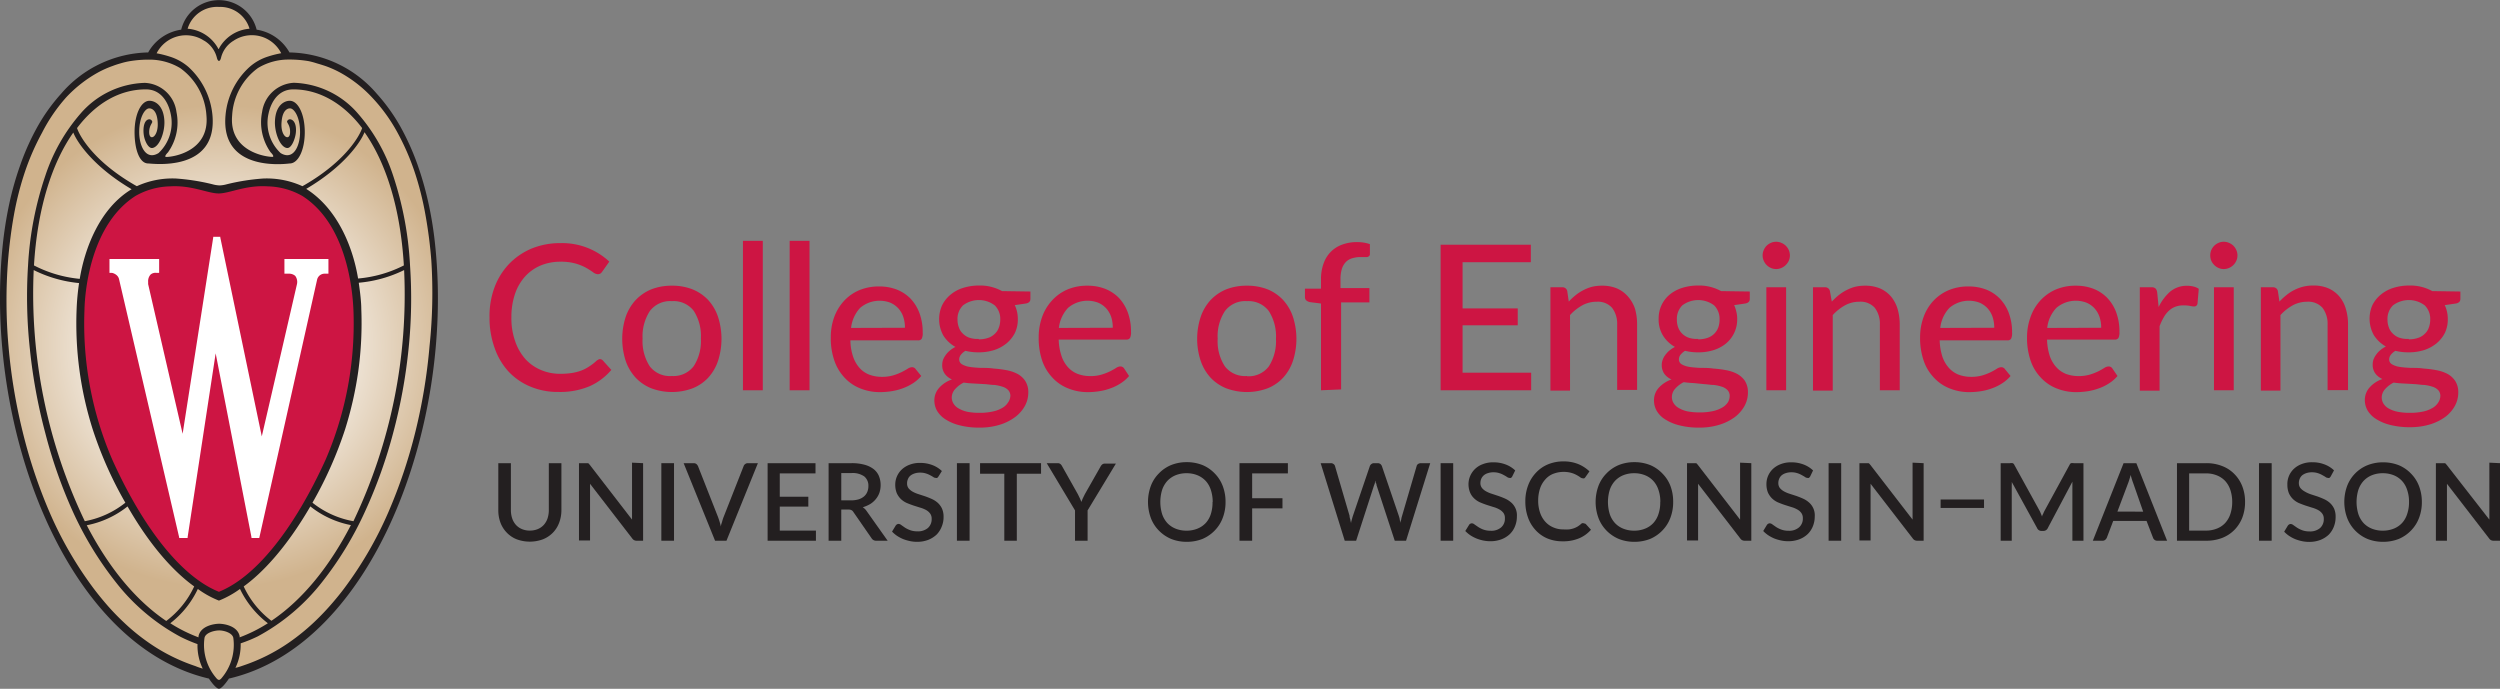 <svg viewBox="0 0 295.95 81.54" xmlns="http://www.w3.org/2000/svg" xmlns:xlink="http://www.w3.org/1999/xlink"><rect x="0" y="0" width="295.95" height="81.54" fill="#808080" stroke="none"/><radialGradient id="a" cx="39.52" cy="54.519" gradientUnits="userSpaceOnUse" r="34.058"><stop offset=".25" stop-color="#fff"/><stop offset=".84" stop-color="#d0b38d"/></radialGradient><g transform="translate(-13.46 -13.49)"><path d="m39.38 94.78a3.49 3.49 0 0 1 -1-1.09l-.06-.08h-.1c-16.92-3.98-26.35-29.97-24.22-50.83a44 44 0 0 1 1.2-6.78 32.59 32.59 0 0 1 2.17-6 21.9 21.9 0 0 1 3.51-5.27 13.73 13.73 0 0 1 10.05-4.73c.09 0 .33 0 .35-.23a5.16 5.16 0 0 1 3.62-2.46h.18v-.18a4.39 4.39 0 0 1 4.26-3.32 4.44 4.44 0 0 1 4.26 3.31v.17h.18a5.1 5.1 0 0 1 3.61 2.46c0 .23.27.24.35.24a13.74 13.74 0 0 1 10.06 4.8 22.28 22.28 0 0 1 4 6.27l.22.51a39.93 39.93 0 0 1 2.7 11.24c2.12 20.86-7.31 46.85-24.24 50.8h-.1l-.06.08a3.51 3.51 0 0 1 -.94 1.09z" fill="url(#a)"/><path d="m65 42.76a44.3 44.3 0 0 0 -.8-5.14 38.28 38.28 0 0 0 -1.3-4.6 29.83 29.83 0 0 0 -2.08-4.61 21.65 21.65 0 0 0 -2.76-3.83 13.94 13.94 0 0 0 -10.25-4.88h-.08a5.4 5.4 0 0 0 -3.89-2.7 4.6 4.6 0 0 0 -8.93 0 5.36 5.36 0 0 0 -3.91 2.7h-.09a13.94 13.94 0 0 0 -10.21 4.88 21.65 21.65 0 0 0 -2.76 3.83 28.87 28.87 0 0 0 -2.07 4.59 36.56 36.56 0 0 0 -1.31 4.6 46.56 46.56 0 0 0 -.8 5.14c-2.15 21.13 7.35 47.1 24.43 51.08.26.39.86 1.2 1.19 1.2s.92-.81 1.18-1.2c17.09-3.96 26.59-29.93 24.44-51.06zm-25.62-28.45a3.62 3.62 0 0 1 3.62 2.58 4.52 4.52 0 0 0 -3.6 2.31s0 .08-.06.08-.06-.07-.07-.08a4.52 4.52 0 0 0 -3.6-2.31 3.64 3.64 0 0 1 3.71-2.58zm-1.74 4a3.26 3.26 0 0 1 1.49 2c.06.25.15.39.25.39s.19-.14.25-.39a3.24 3.24 0 0 1 1.48-2 3.9 3.9 0 0 1 5.64 1.48 11.71 11.71 0 0 0 -1.55.39 6.05 6.05 0 0 0 -2.2 1.24 8.73 8.73 0 0 0 -2.84 5.7c-.63 6.83 7.21 5.76 7.6 5.72 1 0 1.78-1.59 1.78-3.71s-.79-3.71-1.78-3.71c-.61 0-1.66.49-1.75 2.38-.07 1.33.58 3.1 1.42 3.21.44.06.83-.71 1-1.49s.05-1.75-.56-1.9a.36.36 0 0 0 -.43.26c0 .17.38.47.36 1.25 0 1.17-1.2.59-1-1.27.14-1.64 1-1.54 1-1.54.47 0 1.18 1 1.18 2.81 0 1.64-.79 3.4-2.3 2.48a4.92 4.92 0 0 1 -1.42-4.72c.16-.75.82-2.82 2.93-2.82 3 0 5.88 1.6 8.14 4.58-.25.8-1.82 3.83-6.8 6.73l-.27.15a10.2 10.2 0 0 0 -4.61-.91 25.19 25.19 0 0 0 -4.33.68 3.68 3.68 0 0 1 -.86.14 3.59 3.59 0 0 1 -.86-.14 25.34 25.34 0 0 0 -4.33-.68 10.17 10.17 0 0 0 -4.61.91l-.27-.15c-5-2.9-6.56-5.93-6.81-6.73 2.27-3 5.1-4.58 8.15-4.58 2.11 0 2.76 2.07 2.92 2.82a4.92 4.92 0 0 1 -1.42 4.72c-1.5.92-2.29-.84-2.29-2.48 0-1.83.71-2.81 1.18-2.81 0 0 .87-.1 1 1.54.16 1.86-1 2.44-1 1.27 0-.78.41-1.08.36-1.25a.36.36 0 0 0 -.43-.26c-.61.15-.67 1.22-.56 1.9s.53 1.55 1 1.49c.84-.11 1.5-1.88 1.43-3.21-.1-1.89-1.15-2.38-1.76-2.38-1 0-1.77 1.6-1.77 3.71s.61 3.71 1.61 3.71c.4 0 8.23 1.11 7.61-5.72a8.83 8.83 0 0 0 -2.84-5.7 6.14 6.14 0 0 0 -2.22-1.23 11.82 11.82 0 0 0 -1.55-.39 3.9 3.9 0 0 1 5.64-1.48zm-14.82 28.69a28.19 28.19 0 0 0 -.29 3.09 41.44 41.44 0 0 0 1.91 14.24 45.75 45.75 0 0 0 3.86 8.67 10.84 10.84 0 0 1 -4.8 2.19 62.39 62.39 0 0 1 -6.05-29.73 15.26 15.26 0 0 0 5.37 1.54zm-5.34-2.05c.41-6.84 2.15-12.2 4.66-15.77.45 1.16 2.4 4.06 6.9 6.71-3.82 2.3-5.56 7.07-6.14 10.61a14.78 14.78 0 0 1 -5.42-1.59zm11.08 28.49c2.87 5 5.71 7.91 7.89 9.47a10.76 10.76 0 0 1 -3.31 4.09c-3.74-2.52-6.91-6.51-9.41-11.33a11.15 11.15 0 0 0 4.83-2.23zm8.32 9.77a11.19 11.19 0 0 0 2.5 1.38 11.46 11.46 0 0 0 2.49-1.38 11.21 11.21 0 0 0 3.3 4.06 17.67 17.67 0 0 1 -3.34 1.67s0-.09 0-.13c-.24-1.23-1.85-1.48-2.43-1.48s-2.2.25-2.44 1.48v.13a17.67 17.67 0 0 1 -3.34-1.67 11.11 11.11 0 0 0 3.26-4.06zm5.43-.3c2.17-1.56 5-4.51 7.89-9.47a11.08 11.08 0 0 0 4.8 2.21c-2.49 4.82-5.66 8.81-9.41 11.33a10.75 10.75 0 0 1 -3.28-4.07zm8.14-9.91a46.43 46.43 0 0 0 3.87-8.71 42.89 42.89 0 0 0 1.55-6.84 41.67 41.67 0 0 0 .36-7.4c0-.69-.11-1.78-.3-3.09a15.19 15.19 0 0 0 5.37-1.5 62.26 62.26 0 0 1 -6 29.73 10.82 10.82 0 0 1 -4.85-2.19zm5.4-26.54c-.58-3.54-2.34-8.21-6.14-10.61 4.5-2.65 6.46-5.55 6.9-6.71 2.52 3.57 4.25 8.93 4.66 15.77a14.71 14.71 0 0 1 -5.42 1.55zm-19.26 45.88a21.47 21.47 0 0 1 -5.48-2.74 24.69 24.69 0 0 1 -3-2.44 28.21 28.21 0 0 1 -2.2-2.31c-.47-.55-.92-1.11-1.36-1.69a44.49 44.49 0 0 1 -5.21-9 60.25 60.25 0 0 1 -3.19-9.53 65.68 65.68 0 0 1 -1.68-10.13 61.18 61.18 0 0 1 -.06-10.13c.15-1.8.37-3.6.69-5.38a35.94 35.94 0 0 1 1.34-5.24 29 29 0 0 1 2-4.55 19.69 19.69 0 0 1 2.87-4.2 15.31 15.31 0 0 1 3.7-2.9 11.76 11.76 0 0 1 1.81-.81c.31-.12.63-.22.95-.31a8.58 8.58 0 0 1 1-.24 13.68 13.68 0 0 1 2.39-.19 7.08 7.08 0 0 1 3.63 1 7.46 7.46 0 0 1 3.11 5.64c.37 4.22-3.93 4.89-4.77 4.88-.13 0-.2-.12.22-.55a6.1 6.1 0 0 0 1-4.77 3.94 3.94 0 0 0 -3.76-3.45 10.44 10.44 0 0 0 -7.59 3.63 21.37 21.37 0 0 0 -4.17 7.35 39.71 39.71 0 0 0 -2.05 10.63 57.9 57.9 0 0 0 .22 9.94 64.1 64.1 0 0 0 1.82 9.9 57.07 57.07 0 0 0 3.24 9.25 40.48 40.48 0 0 0 5.12 8.42 24.24 24.24 0 0 0 7.6 6.43 17.78 17.78 0 0 0 2.06.89 6.29 6.29 0 0 0 .62 2.9 7 7 0 0 1 -.87-.3zm3.08 1.45s-.15.18-.29.19a.51.51 0 0 1 -.29-.19 6 6 0 0 1 -1.42-4.79c.12-.6 1.13-.87 1.71-.88s1.58.28 1.7.88a6.08 6.08 0 0 1 -1.41 4.79zm24.64-39.34a65.66 65.66 0 0 1 -1.67 10.13 60.29 60.29 0 0 1 -3.2 9.53 44.49 44.49 0 0 1 -5.21 9c-.43.58-.89 1.14-1.36 1.69a29.88 29.88 0 0 1 -2.19 2.31 25.57 25.57 0 0 1 -3 2.44 21.47 21.47 0 0 1 -5.48 2.74 6.52 6.52 0 0 1 -.87.26 6.29 6.29 0 0 0 .62-2.9 16.4 16.4 0 0 0 2.05-.84 24.24 24.24 0 0 0 7.6-6.43 40.48 40.48 0 0 0 5.09-8.38 57.07 57.07 0 0 0 3.31-9.25 62.93 62.93 0 0 0 1.82-9.9 57.91 57.91 0 0 0 .18-9.94 40.12 40.12 0 0 0 -2-10.63 21.21 21.21 0 0 0 -4.17-7.35 10.44 10.44 0 0 0 -7.58-3.64 4 4 0 0 0 -3.76 3.45 6.14 6.14 0 0 0 1 4.77c.42.43.35.55.22.55-.84 0-5.14-.66-4.77-4.88a7.44 7.44 0 0 1 3.06-5.64 7 7 0 0 1 3.62-1 13.53 13.53 0 0 1 2.39.19 9.82 9.82 0 0 1 .99.27c.32.09.64.19 1 .31a12.09 12.09 0 0 1 1.8.81 15.12 15.12 0 0 1 3.7 2.9 19.74 19.74 0 0 1 3 4.14 29 29 0 0 1 2 4.55 35.91 35.91 0 0 1 1.33 5.24 54.19 54.19 0 0 1 .69 5.38 60.11 60.11 0 0 1 -.21 10.12z" fill="#231f20"/><path d="m55.3 50.18c-.11-2.51-.84-10.18-6.06-13.5a8.69 8.69 0 0 0 -4.09-1.13c-2.57-.17-4.46.81-5.74.84h-.07c-1.27 0-3.19-1-5.75-.84a8.65 8.65 0 0 0 -4.08 1.13c-5.21 3.32-6 11-6.05 13.5a40.57 40.57 0 0 0 3.3 17.74c3.61 8 8 13.57 12.27 15.48l.35.15.34-.15c4.28-1.91 8.66-7.53 12.28-15.48a40.68 40.68 0 0 0 3.3-17.74z" fill="#cd1543"/><path d="m47.13 44.15v1.74h.35.16a1.09 1.09 0 0 1 .77.26 1.2 1.2 0 0 1 .2 1s-3.49 15.13-4.16 18l-4.91-23.54v-.09h-.84v.09l-3.62 23.23-4.08-17.7a2.35 2.35 0 0 1 0-.26 1.16 1.16 0 0 1 .29-.89.88.88 0 0 1 .67-.2h.34v-1.64h-5.88v1.64h.26c.12 0 .77.19.88.78l7.11 30.53v.08h1v-.09l3.32-21.77 4.24 21.77v.09h.92l6.85-30.59a.91.91 0 0 1 .94-.7h.06.34v-1.74z" fill="#fff"/><g fill="#231f20"><path d="m76.18 76.3a2.4 2.4 0 0 0 .95-.18 2 2 0 0 0 .71-.5 2.16 2.16 0 0 0 .44-.77 3.12 3.12 0 0 0 .15-1v-5.53h1.49v5.54a4.2 4.2 0 0 1 -.26 1.49 3.37 3.37 0 0 1 -.74 1.19 3.45 3.45 0 0 1 -1.18.79 4.49 4.49 0 0 1 -3.12 0 3.32 3.32 0 0 1 -1.17-.79 3.4 3.4 0 0 1 -.75-1.19 4.2 4.2 0 0 1 -.25-1.49v-5.54h1.49v5.53a3.13 3.13 0 0 0 .15 1 2.25 2.25 0 0 0 .44.77 2 2 0 0 0 .71.5 2.32 2.32 0 0 0 .94.18z"/><path d="m89.59 68.32v9.18h-.76a.65.65 0 0 1 -.29-.06.6.6 0 0 1 -.23-.2l-5-6.48v.37s0 .23 0 .34v6h-1.31v-9.15h.94.13a.3.3 0 0 1 .1.07l.11.13 5 6.48v-.38c0-.13 0-.25 0-.36v-6z"/><path d="m93.25 77.5h-1.5v-9.18h1.5z"/><path d="m103.18 68.32-3.72 9.18h-1.35l-3.72-9.18h1.19a.53.53 0 0 1 .32.1.79.79 0 0 1 .19.25l2.36 6a8.93 8.93 0 0 1 .35 1.16c0-.21.1-.42.15-.61s.11-.38.18-.55l2.36-6a.51.51 0 0 1 .18-.24.47.47 0 0 1 .31-.11z"/><path d="m110.05 76.3v1.2h-5.72v-9.18h5.67v1.21h-4.23v2.76h3.38v1.17h-3.38v2.84z"/><path d="m118.54 77.5h-1.33a.62.62 0 0 1 -.58-.3l-2.14-3.09a.63.63 0 0 0 -.23-.23.82.82 0 0 0 -.39-.07h-.82v3.69h-1.5v-9.18h2.71a5.55 5.55 0 0 1 1.56.19 3.05 3.05 0 0 1 1.07.52 2.06 2.06 0 0 1 .62.82 2.83 2.83 0 0 1 .2 1.07 2.86 2.86 0 0 1 -.14.89 2.5 2.5 0 0 1 -.42.75 2.68 2.68 0 0 1 -.66.59 4.08 4.08 0 0 1 -.9.39 1.47 1.47 0 0 1 .47.46zm-4.32-4.78a3 3 0 0 0 .89-.12 1.86 1.86 0 0 0 .64-.35 1.41 1.41 0 0 0 .38-.53 1.73 1.73 0 0 0 .13-.69 1.4 1.4 0 0 0 -.5-1.15 2.4 2.4 0 0 0 -1.5-.39h-1.21v3.23z"/><path d="m124.56 69.89a.65.65 0 0 1 -.15.17.29.29 0 0 1 -.19 0 .48.48 0 0 1 -.22-.06 3.62 3.62 0 0 0 -.37-.22 2.8 2.8 0 0 0 -.52-.23 2.18 2.18 0 0 0 -.72-.11 2 2 0 0 0 -.67.1 1.53 1.53 0 0 0 -.49.26 1.06 1.06 0 0 0 -.29.41 1.19 1.19 0 0 0 -.1.51.93.93 0 0 0 .18.58 1.78 1.78 0 0 0 .49.4 3.67 3.67 0 0 0 .69.29l.8.26c.27.1.53.2.79.32a2.74 2.74 0 0 1 .69.45 2.19 2.19 0 0 1 .49.67 2.36 2.36 0 0 1 .19 1 2.9 2.9 0 0 1 -.22 1.14 2.8 2.8 0 0 1 -.6.94 3.11 3.11 0 0 1 -1 .63 3.61 3.61 0 0 1 -1.32.23 4 4 0 0 1 -.86-.09 5 5 0 0 1 -.8-.24 4.38 4.38 0 0 1 -.71-.38 3.62 3.62 0 0 1 -.59-.5l.43-.71a.4.4 0 0 1 .15-.14.33.33 0 0 1 .19-.06.58.58 0 0 1 .33.14l.43.3a3.15 3.15 0 0 0 .61.3 2.4 2.4 0 0 0 .85.14 1.82 1.82 0 0 0 1.26-.4 1.39 1.39 0 0 0 .44-1.09 1 1 0 0 0 -.19-.63 1.49 1.49 0 0 0 -.48-.41 3.41 3.41 0 0 0 -.7-.28l-.79-.25c-.26-.09-.53-.19-.79-.3a2.52 2.52 0 0 1 -.69-.46 2.38 2.38 0 0 1 -.49-.7 2.67 2.67 0 0 1 -.18-1 2.46 2.46 0 0 1 .76-1.79 2.76 2.76 0 0 1 .92-.57 3.28 3.28 0 0 1 1.25-.22 4 4 0 0 1 1.45.25 3.33 3.33 0 0 1 1.14.71z"/><path d="m128.24 77.5h-1.5v-9.18h1.5z"/><path d="m136.7 69.57h-2.87v7.93h-1.48v-7.93h-2.87v-1.25h7.22z"/><path d="m142.21 73.91v3.59h-1.49v-3.59l-3.35-5.59h1.3a.51.51 0 0 1 .32.1.78.78 0 0 1 .19.24l1.88 3.34.23.47c.07.15.13.3.19.44a4 4 0 0 1 .17-.44l.23-.47 1.87-3.29a.76.76 0 0 1 .18-.23.5.5 0 0 1 .32-.11h1.31z"/><path d="m158.54 72.91a5.19 5.19 0 0 1 -.33 1.88 4.25 4.25 0 0 1 -.94 1.49 4.4 4.4 0 0 1 -1.44 1 5 5 0 0 1 -1.88.35 4.9 4.9 0 0 1 -1.87-.35 4.45 4.45 0 0 1 -1.45-1 4.25 4.25 0 0 1 -.94-1.49 5.52 5.52 0 0 1 0-3.76 4.21 4.21 0 0 1 .94-1.48 4.32 4.32 0 0 1 1.45-1 4.9 4.9 0 0 1 1.87-.35 5 5 0 0 1 1.88.35 4.28 4.28 0 0 1 1.44 1 4.21 4.21 0 0 1 .94 1.48 5.23 5.23 0 0 1 .33 1.88zm-1.52 0a4.5 4.5 0 0 0 -.22-1.42 2.88 2.88 0 0 0 -.61-1.07 2.79 2.79 0 0 0 -1-.68 3.38 3.38 0 0 0 -1.27-.23 3.42 3.42 0 0 0 -1.27.23 2.79 2.79 0 0 0 -1 .68 3 3 0 0 0 -.62 1.07 4.94 4.94 0 0 0 0 2.85 3 3 0 0 0 .62 1.07 2.76 2.76 0 0 0 1 .67 3.42 3.42 0 0 0 1.27.23 3.38 3.38 0 0 0 1.27-.23 2.76 2.76 0 0 0 1-.67 2.88 2.88 0 0 0 .61-1.07 4.52 4.52 0 0 0 .2-1.43z"/><path d="m161.69 69.53v2.94h3.59v1.2h-3.59v3.83h-1.5v-9.18h5.73v1.21z"/><path d="m182.77 68.32-2.86 9.18h-1.34l-2.16-6.59c0-.07 0-.15-.07-.23s0-.18-.07-.28l-.06.28c0 .08-.05.16-.08.23l-2.13 6.59h-1.35l-2.85-9.18h1.2a.49.49 0 0 1 .32.1.42.42 0 0 1 .18.25l1.72 5.88q0 .2.09.42c0 .14.06.3.09.46 0-.16.06-.32.1-.47s.08-.29.12-.41l2-5.88a.51.51 0 0 1 .18-.24.5.5 0 0 1 .32-.11h.43a.53.53 0 0 1 .32.1.64.64 0 0 1 .18.25l2 5.88a3.84 3.84 0 0 1 .11.4c0 .14.07.29.1.45q0-.24.09-.45c0-.14.06-.28.09-.4l1.72-5.88a.42.42 0 0 1 .17-.25.58.58 0 0 1 .32-.1z"/><path d="m185.49 77.5h-1.49v-9.18h1.49z"/><path d="m192.48 69.89a.42.42 0 0 1 -.15.17.29.29 0 0 1 -.19 0 .48.48 0 0 1 -.27-.1 3.62 3.62 0 0 0 -.37-.22 2.53 2.53 0 0 0 -.52-.23 2.12 2.12 0 0 0 -.71-.11 1.93 1.93 0 0 0 -.67.1 1.34 1.34 0 0 0 -.49.26 1.21 1.21 0 0 0 -.3.41 1.36 1.36 0 0 0 -.1.51.94.94 0 0 0 .19.58 1.65 1.65 0 0 0 .49.4 3.67 3.67 0 0 0 .69.29l.79.26c.27.1.54.2.8.32a2.93 2.93 0 0 1 .69.45 2 2 0 0 1 .67 1.64 3.08 3.08 0 0 1 -.21 1.14 2.68 2.68 0 0 1 -.61.94 3 3 0 0 1 -1 .63 3.67 3.67 0 0 1 -1.33.23 4.12 4.12 0 0 1 -.86-.09 4.84 4.84 0 0 1 -.79-.24 4.48 4.48 0 0 1 -.72-.38 4.1 4.1 0 0 1 -.59-.5l.44-.71a.32.32 0 0 1 .14-.14.36.36 0 0 1 .2-.06.53.53 0 0 1 .32.14l.44.3a3 3 0 0 0 .6.3 2.46 2.46 0 0 0 .86.14 1.77 1.77 0 0 0 1.25-.4 1.35 1.35 0 0 0 .44-1.09 1 1 0 0 0 -.18-.63 1.53 1.53 0 0 0 -.49-.41 3.11 3.11 0 0 0 -.69-.28l-.79-.25c-.27-.09-.53-.19-.79-.3a2.52 2.52 0 0 1 -.69-.46 2.06 2.06 0 0 1 -.49-.7 2.66 2.66 0 0 1 -.19-1 2.52 2.52 0 0 1 .77-1.79 2.57 2.57 0 0 1 .92-.57 3.24 3.24 0 0 1 1.25-.22 4 4 0 0 1 1.45.25 3.33 3.33 0 0 1 1.14.71z"/><path d="m201 75.46a.29.29 0 0 1 .21.09l.59.65a3.81 3.81 0 0 1 -1.37 1 4.84 4.84 0 0 1 -2 .37 4.61 4.61 0 0 1 -1.82-.35 4 4 0 0 1 -1.39-1 4.31 4.31 0 0 1 -.88-1.48 5.53 5.53 0 0 1 -.31-1.9 5.21 5.21 0 0 1 .33-1.89 4.35 4.35 0 0 1 .92-1.49 4.05 4.05 0 0 1 1.43-1 4.7 4.7 0 0 1 1.83-.35 4.6 4.6 0 0 1 1.76.32 4.31 4.31 0 0 1 1.32.86l-.49.7a.68.68 0 0 1 -.12.12.36.36 0 0 1 -.19 0 .5.5 0 0 1 -.29-.12 3.5 3.5 0 0 0 -.42-.26 2.92 2.92 0 0 0 -.63-.26 3.48 3.48 0 0 0 -2.15.11 2.42 2.42 0 0 0 -.94.67 3 3 0 0 0 -.62 1.07 4.52 4.52 0 0 0 -.22 1.43 4.37 4.37 0 0 0 .23 1.45 3.06 3.06 0 0 0 .63 1.07 2.62 2.62 0 0 0 .95.66 2.83 2.83 0 0 0 1.16.23 4.75 4.75 0 0 0 .69 0 3.06 3.06 0 0 0 .56-.13 2.65 2.65 0 0 0 .48-.23 3.43 3.43 0 0 0 .45-.35.35.35 0 0 1 .3.01z"/><path d="m211.53 72.91a5.19 5.19 0 0 1 -.33 1.88 4.25 4.25 0 0 1 -.94 1.49 4.4 4.4 0 0 1 -1.44 1 5 5 0 0 1 -1.88.35 4.9 4.9 0 0 1 -1.87-.35 4.45 4.45 0 0 1 -1.45-1 4.25 4.25 0 0 1 -.94-1.49 5.52 5.52 0 0 1 0-3.76 4.21 4.21 0 0 1 .94-1.48 4.32 4.32 0 0 1 1.45-1 4.9 4.9 0 0 1 1.87-.35 5 5 0 0 1 1.88.35 4.28 4.28 0 0 1 1.44 1 4.21 4.21 0 0 1 .94 1.45 5.23 5.23 0 0 1 .33 1.91zm-1.52 0a4.23 4.23 0 0 0 -.22-1.42 2.88 2.88 0 0 0 -.61-1.07 2.7 2.7 0 0 0 -1-.68 3.38 3.38 0 0 0 -1.27-.23 3.42 3.42 0 0 0 -1.27.23 2.79 2.79 0 0 0 -1 .68 3 3 0 0 0 -.62 1.07 4.94 4.94 0 0 0 0 2.85 3 3 0 0 0 .62 1.07 2.76 2.76 0 0 0 1 .67 3.42 3.42 0 0 0 1.27.23 3.38 3.38 0 0 0 1.27-.23 2.68 2.68 0 0 0 1-.67 2.88 2.88 0 0 0 .61-1.07 4.25 4.25 0 0 0 .21-1.43z"/><path d="m220.78 68.32v9.18h-.78a.65.65 0 0 1 -.29-.06.6.6 0 0 1 -.23-.2l-5-6.48v.37s0 .23 0 .34v6h-1.31v-9.15h.94.13a.3.3 0 0 1 .1.07l.11.13 5 6.48v-.38c0-.13 0-.25 0-.36v-6z"/><path d="m227.75 69.89a.65.65 0 0 1 -.15.17.3.3 0 0 1 -.19 0 .48.48 0 0 1 -.27-.1c-.1-.07-.23-.14-.37-.22a2.8 2.8 0 0 0 -.52-.23 2.18 2.18 0 0 0 -.72-.11 2 2 0 0 0 -.67.1 1.43 1.43 0 0 0 -.49.26 1.06 1.06 0 0 0 -.29.41 1.19 1.19 0 0 0 -.1.51.93.93 0 0 0 .18.58 1.78 1.78 0 0 0 .49.4 3.67 3.67 0 0 0 .69.29l.8.26c.27.1.53.2.79.32a2.74 2.74 0 0 1 .69.45 2 2 0 0 1 .67 1.64 3.08 3.08 0 0 1 -.21 1.14 2.68 2.68 0 0 1 -.61.94 3 3 0 0 1 -1 .63 3.67 3.67 0 0 1 -1.33.23 4 4 0 0 1 -.85-.09 5 5 0 0 1 -.8-.24 4.38 4.38 0 0 1 -.71-.38 3.62 3.62 0 0 1 -.59-.5l.43-.71a.4.4 0 0 1 .15-.14.31.31 0 0 1 .19-.06.58.58 0 0 1 .33.14l.43.3a3.15 3.15 0 0 0 .61.3 2.36 2.36 0 0 0 .85.14 1.77 1.77 0 0 0 1.25-.4 1.36 1.36 0 0 0 .45-1.09 1 1 0 0 0 -.19-.63 1.43 1.43 0 0 0 -.49-.41 3.11 3.11 0 0 0 -.69-.28l-.79-.25c-.27-.09-.53-.19-.79-.3a2.52 2.52 0 0 1 -.69-.46 2.38 2.38 0 0 1 -.49-.7 2.67 2.67 0 0 1 -.18-1 2.46 2.46 0 0 1 .76-1.79 2.76 2.76 0 0 1 .92-.57 3.28 3.28 0 0 1 1.25-.22 4 4 0 0 1 1.45.25 3.33 3.33 0 0 1 1.14.71z"/><path d="m231.42 77.5h-1.49v-9.18h1.49z"/><path d="m241.18 68.32v9.18h-.76a.65.65 0 0 1 -.29-.06.6.6 0 0 1 -.23-.2l-5-6.48v.37.34 6h-1.32v-9.15h.94.13a.34.34 0 0 1 .11.07l.11.13 5 6.48c0-.13 0-.26 0-.38s0-.25 0-.36v-6z"/><path d="m243.19 72.62h5.14v1h-5.14z"/><path d="m260.1 68.32v9.18h-1.31v-6.29c0-.1 0-.21 0-.33v-.37l-2.91 5.49a.56.56 0 0 1 -.53.34h-.21a.55.55 0 0 1 -.53-.34l-3-5.46a2.22 2.22 0 0 1 0 .37v.34 6.25h-1.31v-9.18h1.11a.83.83 0 0 1 .31 0 .37.37 0 0 1 .2.21l2.94 5.34a2.64 2.64 0 0 1 .18.38c.06.13.11.26.16.4 0-.14.11-.28.16-.41s.12-.26.19-.39l2.9-5.32c.06-.12.12-.19.19-.21a.9.9 0 0 1 .31 0z"/><path d="m270 77.5h-1.16a.47.47 0 0 1 -.32-.1.55.55 0 0 1 -.18-.24l-.77-2h-3.95l-.76 2a.76.76 0 0 1 -.18.23.45.45 0 0 1 -.32.11h-1.15l3.64-9.18h1.51zm-2.83-3.44-1.17-3.35a8.5 8.5 0 0 1 -.31-1c-.05.2-.1.38-.16.55a4.44 4.44 0 0 1 -.15.44l-1.26 3.35z"/><path d="m279.23 72.91a5.14 5.14 0 0 1 -.33 1.87 4.32 4.32 0 0 1 -.94 1.45 4.18 4.18 0 0 1 -1.44.94 5.15 5.15 0 0 1 -1.88.33h-3.47v-9.18h3.47a5 5 0 0 1 1.88.34 4 4 0 0 1 1.44.94 4.22 4.22 0 0 1 .94 1.45 5 5 0 0 1 .33 1.86zm-1.52 0a4.5 4.5 0 0 0 -.22-1.42 3 3 0 0 0 -.61-1.06 2.76 2.76 0 0 0 -1-.67 3.38 3.38 0 0 0 -1.27-.23h-2v6.77h2a3.38 3.38 0 0 0 1.27-.23 2.64 2.64 0 0 0 1-.67 3 3 0 0 0 .61-1.06 4.52 4.52 0 0 0 .22-1.43z"/><path d="m282.38 77.5h-1.5v-9.18h1.5z"/><path d="m289.37 69.89a.65.65 0 0 1 -.15.17.3.3 0 0 1 -.19 0 .48.48 0 0 1 -.27-.1c-.1-.07-.23-.14-.37-.22a2.8 2.8 0 0 0 -.52-.23 2.18 2.18 0 0 0 -.72-.11 2 2 0 0 0 -.67.1 1.53 1.53 0 0 0 -.49.26 1.06 1.06 0 0 0 -.29.41 1.19 1.19 0 0 0 -.1.51.93.93 0 0 0 .18.58 1.78 1.78 0 0 0 .49.4 3.67 3.67 0 0 0 .73.34l.8.26c.27.1.53.2.79.32a2.74 2.74 0 0 1 .69.45 2.19 2.19 0 0 1 .49.67 2.37 2.37 0 0 1 .18 1 3.08 3.08 0 0 1 -.21 1.14 2.8 2.8 0 0 1 -.6.94 3.11 3.11 0 0 1 -1 .63 3.67 3.67 0 0 1 -1.33.23 4 4 0 0 1 -.85-.09 5 5 0 0 1 -.8-.24 4.38 4.38 0 0 1 -.71-.38 3.62 3.62 0 0 1 -.59-.5l.43-.71a.4.4 0 0 1 .15-.14.33.33 0 0 1 .19-.06.58.58 0 0 1 .33.14l.43.3a3.15 3.15 0 0 0 .61.3 2.4 2.4 0 0 0 .85.14 1.82 1.82 0 0 0 1.26-.4 1.39 1.39 0 0 0 .44-1.09 1 1 0 0 0 -.19-.63 1.49 1.49 0 0 0 -.48-.41 3.41 3.41 0 0 0 -.7-.28l-.79-.25c-.26-.09-.53-.19-.79-.3a2.52 2.52 0 0 1 -.69-.46 2.38 2.38 0 0 1 -.49-.7 2.67 2.67 0 0 1 -.18-1 2.46 2.46 0 0 1 .76-1.88 2.76 2.76 0 0 1 .92-.57 3.28 3.28 0 0 1 1.25-.22 4 4 0 0 1 1.45.25 3.33 3.33 0 0 1 1.14.71z"/><path d="m300.16 72.91a5.19 5.19 0 0 1 -.33 1.88 4.25 4.25 0 0 1 -.94 1.49 4.4 4.4 0 0 1 -1.44 1 5 5 0 0 1 -1.88.35 4.9 4.9 0 0 1 -1.87-.35 4.45 4.45 0 0 1 -1.45-1 4.4 4.4 0 0 1 -.94-1.49 5.52 5.52 0 0 1 0-3.76 4.3 4.3 0 0 1 2.39-2.46 4.9 4.9 0 0 1 1.87-.35 5 5 0 0 1 1.88.35 4.28 4.28 0 0 1 1.44 1 4.21 4.21 0 0 1 .94 1.48 5.23 5.23 0 0 1 .33 1.86zm-1.52 0a4.23 4.23 0 0 0 -.22-1.42 2.88 2.88 0 0 0 -.61-1.07 2.75 2.75 0 0 0 -1-.68 3.47 3.47 0 0 0 -1.28-.23 3.42 3.42 0 0 0 -1.27.23 2.79 2.79 0 0 0 -1 .68 3 3 0 0 0 -.62 1.07 4.94 4.94 0 0 0 0 2.85 3 3 0 0 0 .62 1.07 2.76 2.76 0 0 0 1 .67 3.42 3.42 0 0 0 1.27.23 3.47 3.47 0 0 0 1.28-.23 2.73 2.73 0 0 0 1-.67 2.88 2.88 0 0 0 .61-1.07 4.25 4.25 0 0 0 .22-1.43z"/><path d="m309.41 68.32v9.18h-.76a.65.65 0 0 1 -.29-.06.6.6 0 0 1 -.23-.2l-5-6.48v.37 6.37h-1.31v-9.18h.94.13a.3.3 0 0 1 .1.07l.11.13 5.05 6.48v-.38c0-.13 0-.25 0-.36v-6z"/></g><path d="m84.46 56a.5.5 0 0 1 .37.17l1 1.11a7.23 7.23 0 0 1 -2.57 1.93 9 9 0 0 1 -3.66.68 8.4 8.4 0 0 1 -3.39-.65 7.43 7.43 0 0 1 -2.59-1.81 8 8 0 0 1 -1.62-2.79 10.44 10.44 0 0 1 -.59-3.57 9.75 9.75 0 0 1 .59-3.56 8.13 8.13 0 0 1 1.73-2.78 8 8 0 0 1 2.67-1.82 8.89 8.89 0 0 1 3.44-.64 8.17 8.17 0 0 1 5.75 2.19l-.84 1.19a.88.88 0 0 1 -.21.22.67.67 0 0 1 -.33.08 1 1 0 0 1 -.54-.23 8.22 8.22 0 0 0 -.8-.51 6 6 0 0 0 -1.23-.51 6.3 6.3 0 0 0 -1.82-.23 6.05 6.05 0 0 0 -2.36.45 5.31 5.31 0 0 0 -1.84 1.3 6 6 0 0 0 -1.2 2.08 8.53 8.53 0 0 0 -.42 2.77 8.11 8.11 0 0 0 .44 2.8 6.18 6.18 0 0 0 1.22 2.13 5.25 5.25 0 0 0 1.84 1.29 5.73 5.73 0 0 0 2.28.45 9 9 0 0 0 1.34-.09 5.79 5.79 0 0 0 1.09-.27 4.59 4.59 0 0 0 .94-.47 5.86 5.86 0 0 0 .88-.67.66.66 0 0 1 .2-.14.46.46 0 0 1 .23-.1z" fill="#cd1543"/><path d="m93 47.31a6.46 6.46 0 0 1 2.43.43 5.24 5.24 0 0 1 1.86 1.26 5.59 5.59 0 0 1 1.17 2 8.48 8.48 0 0 1 0 5.21 5.59 5.59 0 0 1 -1.17 2 5.09 5.09 0 0 1 -1.85 1.25 7 7 0 0 1 -4.87 0 5.18 5.18 0 0 1 -1.85-1.25 5.63 5.63 0 0 1 -1.19-2 8.48 8.48 0 0 1 0-5.21 5.63 5.63 0 0 1 1.19-2 5.33 5.33 0 0 1 1.85-1.26 6.51 6.51 0 0 1 2.43-.43zm0 10.69a3 3 0 0 0 2.58-1.16 5.47 5.47 0 0 0 .85-3.28 5.49 5.49 0 0 0 -.85-3.28 3 3 0 0 0 -2.58-1.14 3 3 0 0 0 -2.61 1.17 5.49 5.49 0 0 0 -.86 3.28 5.47 5.47 0 0 0 .86 3.28 3 3 0 0 0 2.61 1.13z" fill="#cd1543"/><path d="m103.76 42v17.69h-2.35v-17.69z" fill="#cd1543"/><path d="m109.29 42v17.69h-2.35v-17.69z" fill="#cd1543"/><path d="m122.52 58a4.55 4.55 0 0 1 -1 .87 6.07 6.07 0 0 1 -1.2.59 6.74 6.74 0 0 1 -1.32.34 8.75 8.75 0 0 1 -1.34.11 6.15 6.15 0 0 1 -2.33-.43 5.05 5.05 0 0 1 -1.86-1.25 5.58 5.58 0 0 1 -1.22-2 8 8 0 0 1 -.44-2.8 7 7 0 0 1 .39-2.37 5.81 5.81 0 0 1 1.14-1.91 5.25 5.25 0 0 1 1.8-1.29 6 6 0 0 1 2.4-.46 5.71 5.71 0 0 1 2.06.36 4.74 4.74 0 0 1 1.63 1.06 5.07 5.07 0 0 1 1.07 1.72 6.5 6.5 0 0 1 .39 2.33 1.45 1.45 0 0 1 -.12.72.48.48 0 0 1 -.44.19h-8a6.24 6.24 0 0 0 .31 1.9 3.84 3.84 0 0 0 .76 1.35 3 3 0 0 0 1.16.81 4.22 4.22 0 0 0 1.5.26 4.5 4.5 0 0 0 1.35-.18 6.24 6.24 0 0 0 1-.39c.28-.14.51-.27.7-.39a1 1 0 0 1 .5-.18.5.5 0 0 1 .44.22zm-1.93-5.71a4.1 4.1 0 0 0 -.2-1.29 2.86 2.86 0 0 0 -.58-1 2.78 2.78 0 0 0 -.94-.67 3.55 3.55 0 0 0 -3.59.61 4.15 4.15 0 0 0 -1.07 2.37z" fill="#cd1543"/><path d="m135.44 48v.88q0 .44-.54.54l-1.31.19a4.09 4.09 0 0 1 .27.79 4 4 0 0 1 .09.87 3.7 3.7 0 0 1 -.34 1.62 3.94 3.94 0 0 1 -1 1.25 4.55 4.55 0 0 1 -1.46.79 6.1 6.1 0 0 1 -1.86.27 6.31 6.31 0 0 1 -1.54-.18 1.9 1.9 0 0 0 -.55.48.9.9 0 0 0 -.19.51.66.66 0 0 0 .36.62 2.55 2.55 0 0 0 .92.3 11.71 11.71 0 0 0 1.31.11c.49 0 1 0 1.5.08a12.29 12.29 0 0 1 1.5.19 4.59 4.59 0 0 1 1.31.44 2.57 2.57 0 0 1 .92.84 2.45 2.45 0 0 1 .36 1.39 3.29 3.29 0 0 1 -.39 1.54 4.15 4.15 0 0 1 -1.14 1.32 5.92 5.92 0 0 1 -1.81.92 7.85 7.85 0 0 1 -2.42.35 9.12 9.12 0 0 1 -2.36-.27 5.49 5.49 0 0 1 -1.67-.7 3.08 3.08 0 0 1 -1-1 2.46 2.46 0 0 1 -.33-1.22 2.21 2.21 0 0 1 .56-1.51 3.55 3.55 0 0 1 1.52-1 2.14 2.14 0 0 1 -.84-.66 1.74 1.74 0 0 1 -.31-1.09 1.81 1.81 0 0 1 .09-.55 2.34 2.34 0 0 1 .3-.56 2.72 2.72 0 0 1 .49-.54 3.34 3.34 0 0 1 .68-.45 4 4 0 0 1 -1.42-1.34 4 4 0 0 1 -.14-3.62 3.9 3.9 0 0 1 1-1.24 4.28 4.28 0 0 1 1.48-.79 6.16 6.16 0 0 1 1.87-.28 5.36 5.36 0 0 1 2.73.66zm-2.37 12.38a1 1 0 0 0 -.24-.69 1.55 1.55 0 0 0 -.66-.41 4.69 4.69 0 0 0 -1-.22c-.37 0-.76-.08-1.16-.1l-1.24-.07a11.71 11.71 0 0 1 -1.23-.11 3.36 3.36 0 0 0 -1 .76 1.48 1.48 0 0 0 -.41 1 1.39 1.39 0 0 0 .2.72 1.71 1.71 0 0 0 .61.58 3.66 3.66 0 0 0 1 .39 7.28 7.28 0 0 0 1.5.13 7 7 0 0 0 1.56-.16 3.78 3.78 0 0 0 1.11-.42 1.91 1.91 0 0 0 .68-.64 1.47 1.47 0 0 0 .28-.81zm-3.74-6.72a3.3 3.3 0 0 0 1.1-.17 2 2 0 0 0 .79-.48 1.79 1.79 0 0 0 .48-.73 2.67 2.67 0 0 0 .17-.95 2.25 2.25 0 0 0 -.65-1.69 3.12 3.12 0 0 0 -3.76 0 2.25 2.25 0 0 0 -.65 1.69 2.58 2.58 0 0 0 .17.94 1.79 1.79 0 0 0 .48.73 2 2 0 0 0 .79.48 3 3 0 0 0 1.08.13z" fill="#cd1543"/><path d="m147.12 58a4.38 4.38 0 0 1 -1 .87 5.58 5.58 0 0 1 -1.2.59 6.47 6.47 0 0 1 -1.31.34 8.75 8.75 0 0 1 -1.34.11 6.11 6.11 0 0 1 -2.33-.43 5.05 5.05 0 0 1 -1.86-1.25 5.59 5.59 0 0 1 -1.23-2 8.28 8.28 0 0 1 -.43-2.8 7 7 0 0 1 .39-2.37 5.65 5.65 0 0 1 1.19-2 5.25 5.25 0 0 1 1.8-1.29 5.94 5.94 0 0 1 2.4-.46 5.71 5.71 0 0 1 2.06.36 4.74 4.74 0 0 1 1.63 1.06 5.07 5.07 0 0 1 1.07 1.72 6.5 6.5 0 0 1 .39 2.33 1.45 1.45 0 0 1 -.12.72.48.48 0 0 1 -.44.19h-8a6.55 6.55 0 0 0 .32 1.9 3.69 3.69 0 0 0 .76 1.35 3 3 0 0 0 1.16.81 4.14 4.14 0 0 0 1.5.26 4.5 4.5 0 0 0 1.35-.18 6.66 6.66 0 0 0 1-.39c.28-.14.51-.27.7-.39a.93.93 0 0 1 .49-.18.51.51 0 0 1 .45.22zm-1.93-5.71a4.1 4.1 0 0 0 -.19-1.29 3 3 0 0 0 -.58-1 2.78 2.78 0 0 0 -.94-.67 3.55 3.55 0 0 0 -3.59.61 4.16 4.16 0 0 0 -1.08 2.37z" fill="#cd1543"/><path d="m161.08 47.31a6.53 6.53 0 0 1 2.43.43 5.2 5.2 0 0 1 1.84 1.26 5.59 5.59 0 0 1 1.17 2 8.48 8.48 0 0 1 0 5.21 5.59 5.59 0 0 1 -1.17 2 5.05 5.05 0 0 1 -1.84 1.25 7 7 0 0 1 -4.88 0 5.18 5.18 0 0 1 -1.85-1.25 5.61 5.61 0 0 1 -1.18-2 8.29 8.29 0 0 1 0-5.21 5.61 5.61 0 0 1 1.18-2 5.33 5.33 0 0 1 1.85-1.26 6.56 6.56 0 0 1 2.45-.43zm0 10.72a3 3 0 0 0 2.58-1.16 5.54 5.54 0 0 0 .85-3.28 5.56 5.56 0 0 0 -.85-3.28 3 3 0 0 0 -2.58-1.17 3 3 0 0 0 -2.61 1.17 5.42 5.42 0 0 0 -.86 3.28 5.4 5.4 0 0 0 .86 3.28 3 3 0 0 0 2.61 1.13z" fill="#cd1543"/><path d="m169.84 59.69v-10.27l-1.28-.16a1 1 0 0 1 -.45-.2.49.49 0 0 1 -.17-.4v-1h1.9v-1.1a5.34 5.34 0 0 1 .3-1.86 3.7 3.7 0 0 1 .85-1.39 3.59 3.59 0 0 1 1.35-.86 4.9 4.9 0 0 1 1.77-.3 4.61 4.61 0 0 1 1.52.24v1.18a.32.32 0 0 1 -.09.23.66.66 0 0 1 -.22.12h-.34-.43a3.31 3.31 0 0 0 -1 .14 1.66 1.66 0 0 0 -.76.44 2.12 2.12 0 0 0 -.48.82 4.18 4.18 0 0 0 -.16 1.27v1h3.42v1.7h-3.35v10.3z" fill="#cd1543"/><path d="m194.72 57.61v2.08h-10.72v-17.23h10.68v2.07h-8.08v5.47h6.53v2h-6.53v5.61z" fill="#cd1543"/><path d="m199.17 49.19a8.51 8.51 0 0 1 .83-.77 5.31 5.31 0 0 1 .92-.59 5 5 0 0 1 1-.39 5.13 5.13 0 0 1 1.2-.13 4.44 4.44 0 0 1 1.77.33 3.67 3.67 0 0 1 1.28.94 4.26 4.26 0 0 1 .83 1.42 6.59 6.59 0 0 1 .26 1.89v7.76h-2.36v-7.72a3.12 3.12 0 0 0 -.6-2 2.25 2.25 0 0 0 -1.84-.72 3.49 3.49 0 0 0 -1.68.42 5.65 5.65 0 0 0 -1.46 1.16v8.94h-2.32v-12.23h1.4a.56.56 0 0 1 .6.5z" fill="#cd1543"/><path d="m220.6 48v.88q0 .44-.54.54l-1.31.19a4.06 4.06 0 0 1 .26.79 3.46 3.46 0 0 1 .1.87 3.69 3.69 0 0 1 -1.31 2.87 4.45 4.45 0 0 1 -1.46.79 6 6 0 0 1 -1.85.27 6.4 6.4 0 0 1 -1.55-.18 2 2 0 0 0 -.55.48.88.88 0 0 0 -.18.51.67.67 0 0 0 .35.62 2.68 2.68 0 0 0 .93.3 11.51 11.51 0 0 0 1.3.11c.5 0 1 0 1.5.08a12.29 12.29 0 0 1 1.5.19 4.49 4.49 0 0 1 1.31.44 2.68 2.68 0 0 1 .93.84 2.53 2.53 0 0 1 .35 1.39 3.29 3.29 0 0 1 -.39 1.54 4.24 4.24 0 0 1 -1.13 1.32 6 6 0 0 1 -1.82.92 7.85 7.85 0 0 1 -2.42.35 9.18 9.18 0 0 1 -2.36-.27 5.6 5.6 0 0 1 -1.67-.7 3 3 0 0 1 -1-1 2.46 2.46 0 0 1 -.33-1.22 2.2 2.2 0 0 1 .55-1.51 3.68 3.68 0 0 1 1.52-1 2.14 2.14 0 0 1 -.84-.66 1.81 1.81 0 0 1 -.31-1.09 1.56 1.56 0 0 1 .1-.55 2 2 0 0 1 .29-.56 3.07 3.07 0 0 1 .49-.54 3.65 3.65 0 0 1 .68-.45 3.87 3.87 0 0 1 -1.41-1.34 3.6 3.6 0 0 1 -.52-2 3.65 3.65 0 0 1 1.31-2.86 4.47 4.47 0 0 1 1.48-.79 6.23 6.23 0 0 1 1.88-.28 5.35 5.35 0 0 1 2.72.66zm-2.38 12.38a1 1 0 0 0 -.24-.69 1.58 1.58 0 0 0 -.65-.41 4.8 4.8 0 0 0 -1-.22c-.37 0-.75-.08-1.16-.1l-1.17-.12a11.76 11.76 0 0 1 -1.22-.11 3.41 3.41 0 0 0 -1 .76 1.47 1.47 0 0 0 -.4 1 1.31 1.31 0 0 0 .2.72 1.63 1.63 0 0 0 .61.58 3.48 3.48 0 0 0 1 .39 7.32 7.32 0 0 0 1.51.13 6.92 6.92 0 0 0 1.52-.15 3.78 3.78 0 0 0 1.11-.42 2 2 0 0 0 .69-.64 1.55 1.55 0 0 0 .2-.77zm-3.73-6.72a3.39 3.39 0 0 0 1.1-.17 2.1 2.1 0 0 0 .79-.48 2 2 0 0 0 .48-.73 2.67 2.67 0 0 0 .16-.95 2.25 2.25 0 0 0 -.64-1.69 3.14 3.14 0 0 0 -3.77 0 2.25 2.25 0 0 0 -.64 1.69 2.58 2.58 0 0 0 .16.94 2 2 0 0 0 .48.73 2.1 2.1 0 0 0 .79.48 3.08 3.08 0 0 0 1.09.13z" fill="#cd1543"/><path d="m225.35 43.73a1.64 1.64 0 0 1 -.13.62 1.68 1.68 0 0 1 -.36.51 1.54 1.54 0 0 1 -.52.35 1.5 1.5 0 0 1 -.62.13 1.47 1.47 0 0 1 -.62-.13 1.6 1.6 0 0 1 -.51-.35 1.63 1.63 0 0 1 -.34-.51 1.47 1.47 0 0 1 -.13-.62 1.51 1.51 0 0 1 .13-.63 1.67 1.67 0 0 1 .34-.52 1.75 1.75 0 0 1 .51-.34 1.47 1.47 0 0 1 .62-.13 1.5 1.5 0 0 1 .62.13 1.67 1.67 0 0 1 .52.34 1.73 1.73 0 0 1 .36.52 1.69 1.69 0 0 1 .13.63zm-.45 3.77v12.19h-2.34v-12.19z" fill="#cd1543"/><path d="m230.31 49.19a8.51 8.51 0 0 1 .83-.77 5.31 5.31 0 0 1 .92-.59 5 5 0 0 1 1-.39 5.13 5.13 0 0 1 1.2-.13 4.44 4.44 0 0 1 1.77.33 3.67 3.67 0 0 1 1.28.94 4.26 4.26 0 0 1 .78 1.46 6.59 6.59 0 0 1 .26 1.89v7.76h-2.35v-7.76a3.12 3.12 0 0 0 -.6-2 2.25 2.25 0 0 0 -1.84-.72 3.49 3.49 0 0 0 -1.68.42 5.65 5.65 0 0 0 -1.46 1.16v8.94h-2.34v-12.23h1.4a.56.56 0 0 1 .61.47z" fill="#cd1543"/><path d="m251.47 58a4.38 4.38 0 0 1 -1 .87 5.58 5.58 0 0 1 -1.2.59 6.47 6.47 0 0 1 -1.31.34 8.75 8.75 0 0 1 -1.34.11 6.11 6.11 0 0 1 -2.33-.43 5.05 5.05 0 0 1 -1.86-1.25 5.46 5.46 0 0 1 -1.23-2 8.27 8.27 0 0 1 -.44-2.8 7 7 0 0 1 .4-2.37 5.62 5.62 0 0 1 1.13-1.91 5.38 5.38 0 0 1 1.81-1.29 5.94 5.94 0 0 1 2.4-.46 5.75 5.75 0 0 1 2.06.36 4.61 4.61 0 0 1 1.62 1.06 4.94 4.94 0 0 1 1.08 1.72 6.5 6.5 0 0 1 .39 2.33 1.45 1.45 0 0 1 -.12.72.48.48 0 0 1 -.45.19h-8a6.92 6.92 0 0 0 .31 1.9 3.85 3.85 0 0 0 .77 1.35 3.09 3.09 0 0 0 1.15.81 4.22 4.22 0 0 0 1.5.26 4.5 4.5 0 0 0 1.35-.18 6.81 6.81 0 0 0 1-.39 7.74 7.74 0 0 0 .69-.39 1 1 0 0 1 .5-.18.52.52 0 0 1 .45.22zm-1.93-5.71a4.1 4.1 0 0 0 -.2-1.29 3 3 0 0 0 -.58-1 2.78 2.78 0 0 0 -.94-.67 3.55 3.55 0 0 0 -3.59.61 4.09 4.09 0 0 0 -1.08 2.37z" fill="#cd1543"/><path d="m264.13 58a4.38 4.38 0 0 1 -1 .87 5.58 5.58 0 0 1 -1.2.59 6.47 6.47 0 0 1 -1.31.34 8.75 8.75 0 0 1 -1.34.11 6.11 6.11 0 0 1 -2.33-.43 5.05 5.05 0 0 1 -1.86-1.25 5.46 5.46 0 0 1 -1.23-2 8.27 8.27 0 0 1 -.44-2.8 7 7 0 0 1 .4-2.37 5.62 5.62 0 0 1 1.18-2 5.38 5.38 0 0 1 1.81-1.29 5.94 5.94 0 0 1 2.4-.46 5.75 5.75 0 0 1 2.06.36 4.61 4.61 0 0 1 1.62 1.06 4.94 4.94 0 0 1 1.08 1.72 6.5 6.5 0 0 1 .39 2.33 1.45 1.45 0 0 1 -.12.72.48.48 0 0 1 -.45.19h-8a6.92 6.92 0 0 0 .31 1.9 3.85 3.85 0 0 0 .77 1.35 3.09 3.09 0 0 0 1.15.81 4.22 4.22 0 0 0 1.5.26 4.5 4.5 0 0 0 1.35-.18 6.81 6.81 0 0 0 1-.39 7.74 7.74 0 0 0 .69-.39 1 1 0 0 1 .5-.18.52.52 0 0 1 .45.22zm-1.93-5.71a4.1 4.1 0 0 0 -.2-1.29 3 3 0 0 0 -.58-1 2.78 2.78 0 0 0 -.94-.67 3.55 3.55 0 0 0 -3.59.61 4.09 4.09 0 0 0 -1.08 2.37z" fill="#cd1543"/><path d="m269 49.84a5.63 5.63 0 0 1 1.38-1.84 3.06 3.06 0 0 1 2-.68 3 3 0 0 1 .75.09 1.85 1.85 0 0 1 .62.27l-.15 1.76a.39.39 0 0 1 -.4.33 2.41 2.41 0 0 1 -.5-.07 4.2 4.2 0 0 0 -.72-.06 2.8 2.8 0 0 0 -1 .16 2.27 2.27 0 0 0 -.77.48 3.25 3.25 0 0 0 -.61.78 7.34 7.34 0 0 0 -.49 1.05v7.63h-2.34v-12.24h1.34a.69.69 0 0 1 .52.14.83.83 0 0 1 .2.48z" fill="#cd1543"/><path d="m278.33 43.73a1.47 1.47 0 0 1 -.13.62 1.65 1.65 0 0 1 -.35.51 1.54 1.54 0 0 1 -.52.35 1.51 1.51 0 0 1 -.63.13 1.42 1.42 0 0 1 -.61-.13 1.6 1.6 0 0 1 -.51-.35 1.65 1.65 0 0 1 -.35-.51 1.63 1.63 0 0 1 -.12-.62 1.68 1.68 0 0 1 .12-.63 1.7 1.7 0 0 1 .35-.52 1.75 1.75 0 0 1 .51-.34 1.42 1.42 0 0 1 .61-.13 1.51 1.51 0 0 1 .63.13 1.67 1.67 0 0 1 .52.34 1.7 1.7 0 0 1 .35.52 1.51 1.51 0 0 1 .13.63zm-.44 3.77v12.19h-2.34v-12.19z" fill="#cd1543"/><path d="m283.3 49.19a7.5 7.5 0 0 1 .83-.77 5.22 5.22 0 0 1 2-1 5 5 0 0 1 1.19-.13 4.37 4.37 0 0 1 1.77.33 3.58 3.58 0 0 1 1.28.94 3.94 3.94 0 0 1 .78 1.46 6.25 6.25 0 0 1 .27 1.89v7.76h-2.42v-7.74a3.12 3.12 0 0 0 -.6-2 2.25 2.25 0 0 0 -1.83-.72 3.56 3.56 0 0 0 -1.69.42 5.82 5.82 0 0 0 -1.46 1.16v8.94h-2.32v-12.23h1.41a.56.56 0 0 1 .61.47z" fill="#cd1543"/><path d="m304.72 48v.88q0 .44-.54.54l-1.31.19a4.09 4.09 0 0 1 .27.79 4 4 0 0 1 .09.87 3.7 3.7 0 0 1 -.34 1.62 3.94 3.94 0 0 1 -1 1.25 4.55 4.55 0 0 1 -1.46.79 6.1 6.1 0 0 1 -1.86.27 6.31 6.31 0 0 1 -1.54-.18 1.9 1.9 0 0 0 -.55.48.9.9 0 0 0 -.19.51.66.66 0 0 0 .36.62 2.55 2.55 0 0 0 .92.3 11.71 11.71 0 0 0 1.31.11c.49 0 1 0 1.5.08a12.29 12.29 0 0 1 1.5.19 4.59 4.59 0 0 1 1.31.44 2.57 2.57 0 0 1 .92.84 2.45 2.45 0 0 1 .36 1.39 3.29 3.29 0 0 1 -.39 1.54 4.15 4.15 0 0 1 -1.08 1.27 5.92 5.92 0 0 1 -1.81.92 7.85 7.85 0 0 1 -2.42.35 9.12 9.12 0 0 1 -2.36-.27 5.49 5.49 0 0 1 -1.67-.7 3.08 3.08 0 0 1 -1-1 2.46 2.46 0 0 1 -.33-1.22 2.21 2.21 0 0 1 .56-1.51 3.55 3.55 0 0 1 1.52-1 2.14 2.14 0 0 1 -.84-.66 1.74 1.74 0 0 1 -.31-1.09 1.81 1.81 0 0 1 .09-.55 2.34 2.34 0 0 1 .3-.56 2.72 2.72 0 0 1 .49-.54 3.34 3.34 0 0 1 .68-.45 4 4 0 0 1 -1.42-1.34 4 4 0 0 1 -.17-3.57 3.9 3.9 0 0 1 1-1.24 4.28 4.28 0 0 1 1.48-.79 6.16 6.16 0 0 1 1.87-.28 5.36 5.36 0 0 1 2.73.66zm-2.37 12.38a1 1 0 0 0 -.24-.69 1.55 1.55 0 0 0 -.66-.41 4.69 4.69 0 0 0 -1-.22c-.37 0-.76-.08-1.16-.1l-1.24-.07a11.71 11.71 0 0 1 -1.23-.11 3.36 3.36 0 0 0 -1 .76 1.48 1.48 0 0 0 -.41 1 1.39 1.39 0 0 0 .2.72 1.71 1.71 0 0 0 .61.58 3.66 3.66 0 0 0 1.05.39 7.28 7.28 0 0 0 1.5.13 7 7 0 0 0 1.53-.15 3.78 3.78 0 0 0 1.11-.42 1.91 1.91 0 0 0 .68-.64 1.47 1.47 0 0 0 .26-.82zm-3.74-6.72a3.3 3.3 0 0 0 1.1-.17 2 2 0 0 0 .79-.48 1.79 1.79 0 0 0 .48-.73 2.67 2.67 0 0 0 .17-.95 2.25 2.25 0 0 0 -.65-1.69 3.12 3.12 0 0 0 -3.76 0 2.25 2.25 0 0 0 -.65 1.69 2.58 2.58 0 0 0 .17.94 1.79 1.79 0 0 0 .48.73 2 2 0 0 0 .79.48 3 3 0 0 0 1.08.13z" fill="#cd1543"/></g></svg>
